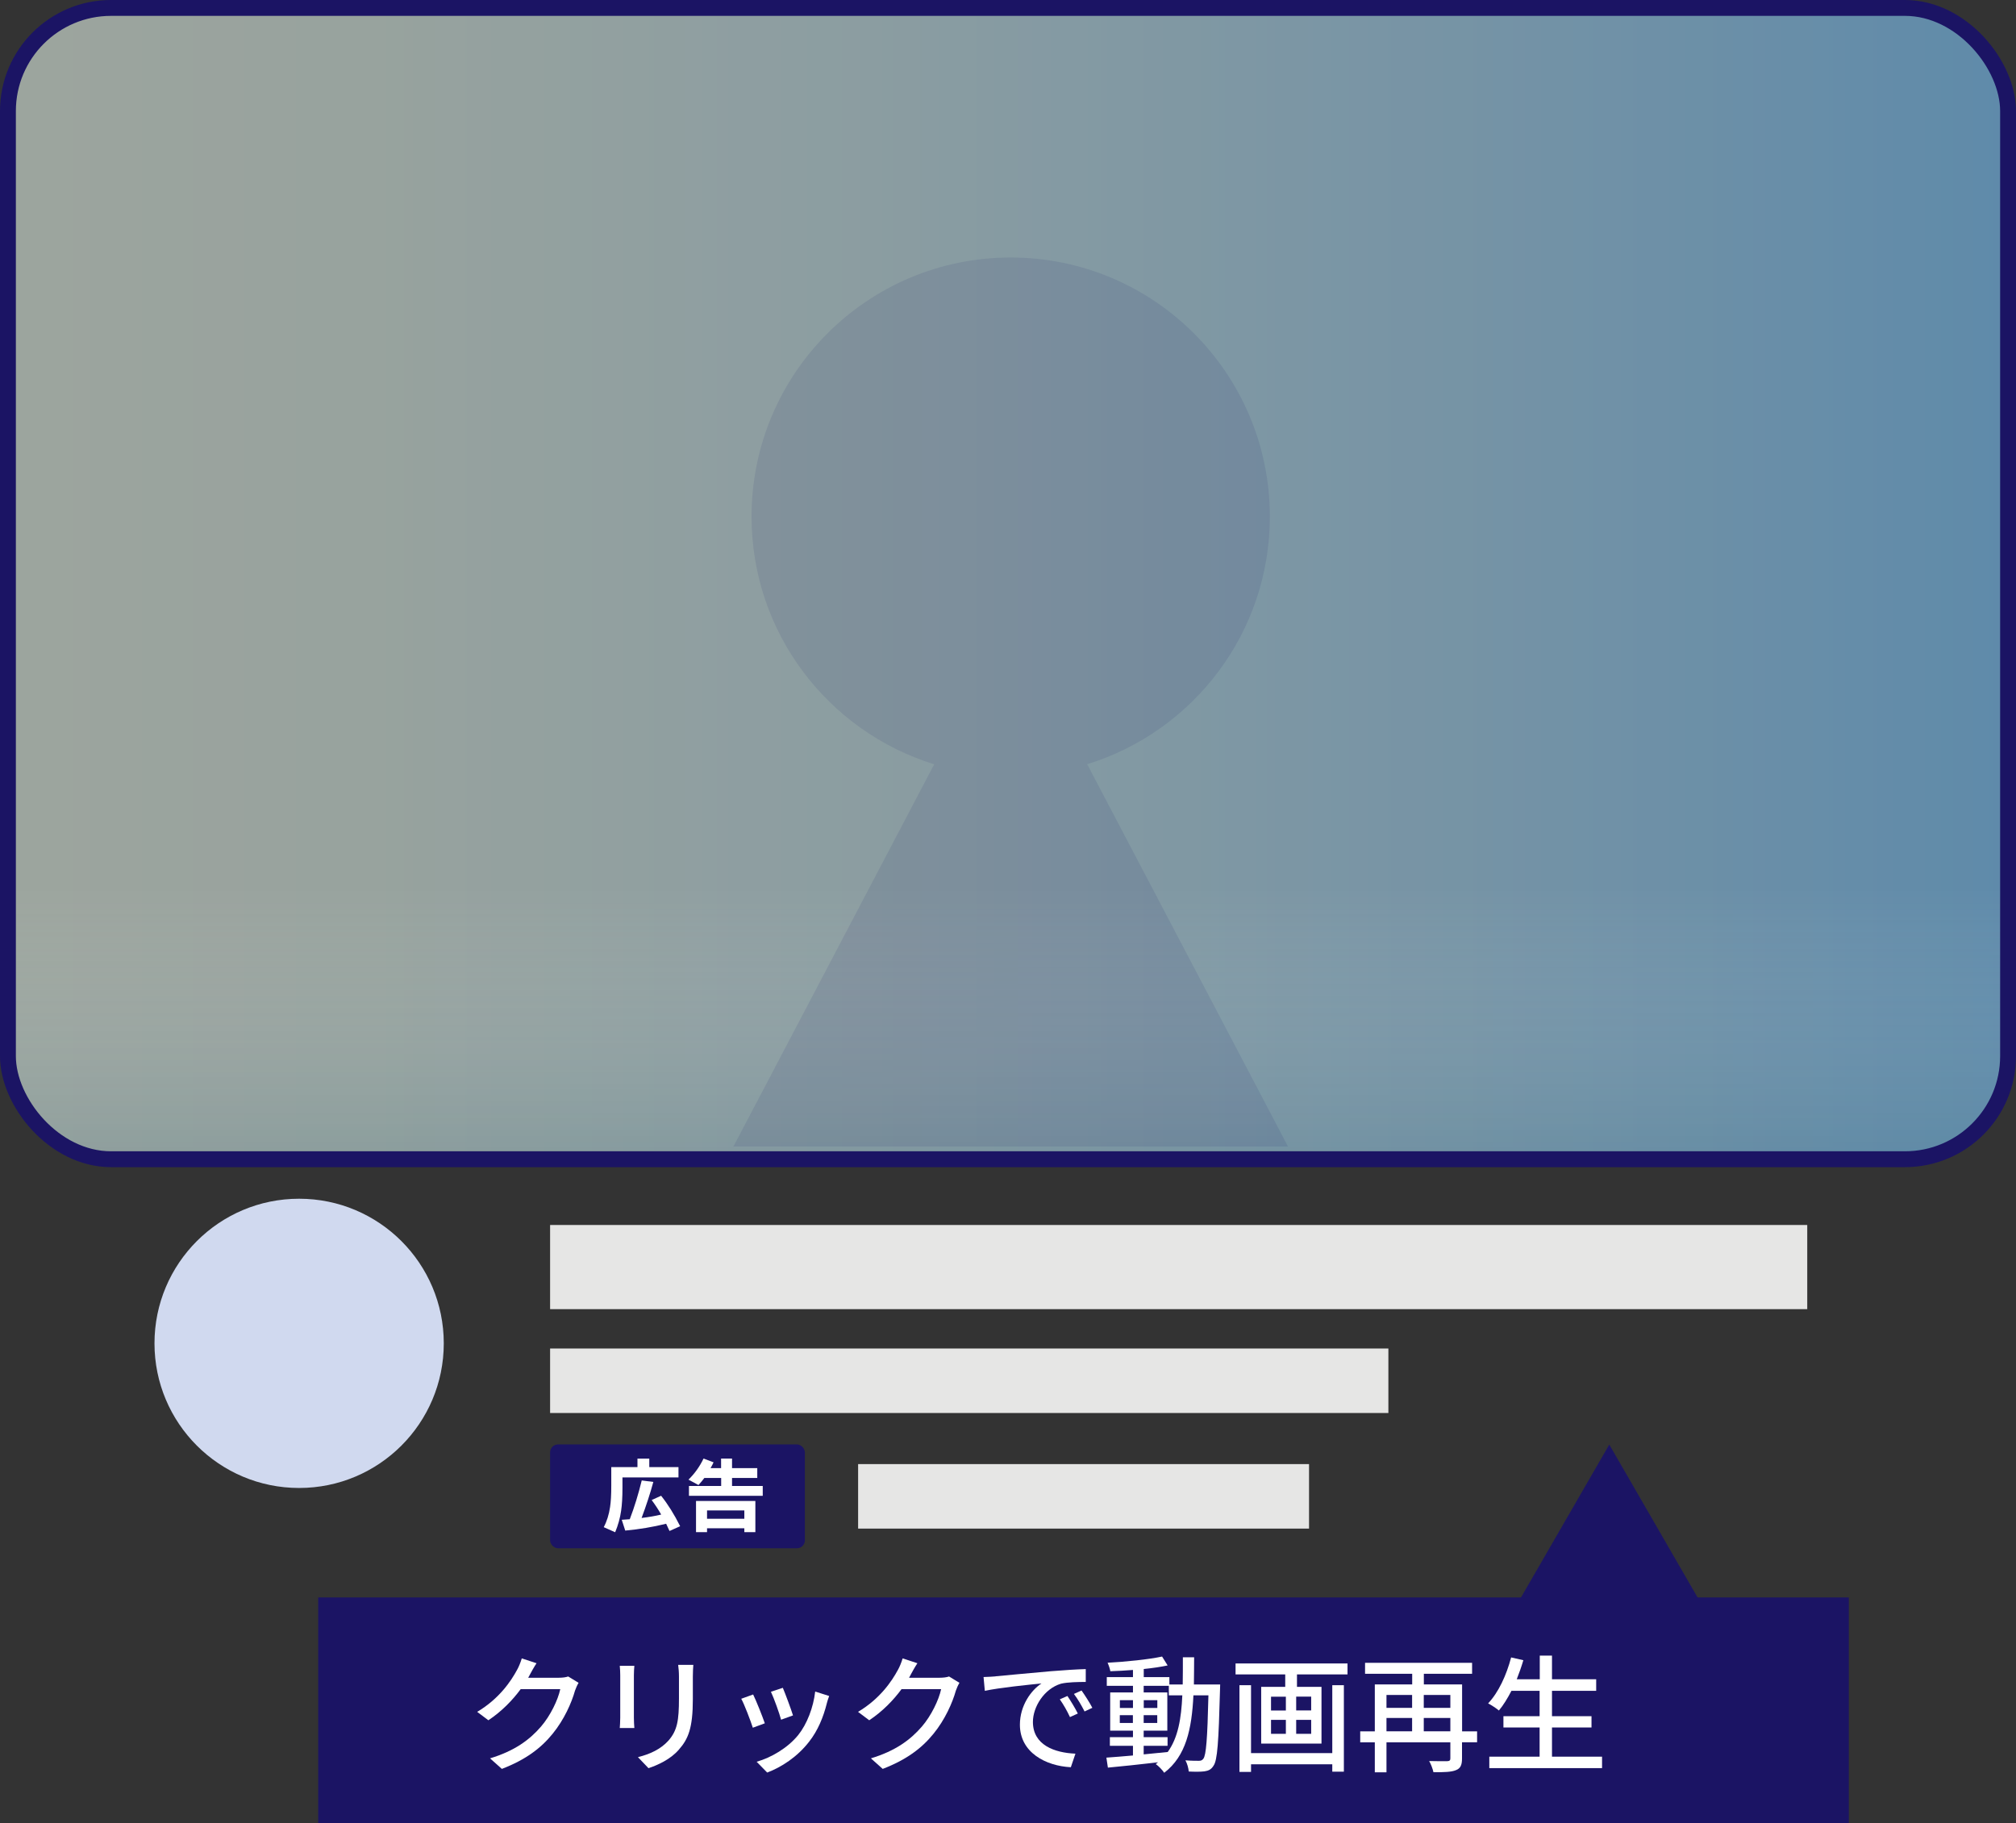 <?xml version="1.0" encoding="UTF-8"?>
<svg id="_レイヤー_2" data-name="レイヤー 2" xmlns="http://www.w3.org/2000/svg" xmlns:xlink="http://www.w3.org/1999/xlink" viewBox="0 0 254.08 229.81">
  <rect x="0" y="0" width="254.08" height="229.81" fill="#333333" stroke="none"/>
  <defs>
    <style>
      .cls-1, .cls-2, .cls-3, .cls-4, .cls-5, .cls-6, .cls-7 {
        stroke-width: 0px;
      }

      .cls-1, .cls-4 {
        fill: #1b1464;
      }

      .cls-2 {
        fill: url(#_名称未設定グラデーション_44);
      }

      .cls-3 {
        fill: url(#_名称未設定グラデーション_120);
      }

      .cls-4 {
        opacity: .1;
      }

      .cls-8 {
        opacity: .67;
      }

      .cls-5 {
        fill: #e6e6e5;
      }

      .cls-9 {
        fill: none;
        stroke: #1b1464;
        stroke-miterlimit: 10;
        stroke-width: 2px;
      }

      .cls-6 {
        fill: #fff;
      }

      .cls-7 {
        fill: #d0d9ef;
      }
    </style>
    <linearGradient id="_名称未設定グラデーション_120" data-name="名称未設定グラデーション 120" x1="1.63" y1="73.61" x2="253.71" y2="73.61" gradientUnits="userSpaceOnUse">
      <stop offset="0" stop-color="#d0dcd2"/>
      <stop offset=".18" stop-color="#c9d9d3"/>
      <stop offset=".43" stop-color="#b6d1d7"/>
      <stop offset=".72" stop-color="#97c3dd"/>
      <stop offset="1" stop-color="#74b5e4"/>
    </linearGradient>
    <linearGradient id="_名称未設定グラデーション_44" data-name="名称未設定グラデーション 44" x1="127.65" y1="111.21" x2="127.65" y2="148.67" gradientUnits="userSpaceOnUse">
      <stop offset="0" stop-color="#fff" stop-opacity="0"/>
      <stop offset="1" stop-color="#43798f" stop-opacity=".2"/>
    </linearGradient>
  </defs>
  <g id="_コンテンツ" data-name="コンテンツ">
    <g>
      <g class="cls-8">
        <rect class="cls-3" x="1.63" y="1.05" width="252.08" height="145.12" rx="13" ry="13"/>
      </g>
      <path class="cls-2" d="M1.88,112.29h251.54v22c0,6.07-4.93,11-11,11H12.88c-6.07,0-11-4.93-11-11v-22h0Z"/>
      <circle class="cls-7" cx="37.7" cy="169.33" r="18.23"/>
      <rect class="cls-5" x="69.33" y="154.41" width="158.44" height="10.61"/>
      <rect class="cls-5" x="69.33" y="169.98" width="105.65" height="8.13"/>
      <g>
        <rect class="cls-1" x="69.33" y="182.07" width="32.11" height="13.09" rx="1" ry="1"/>
        <g>
          <path class="cls-6" d="M85.51,186.23h-7.06v1.32c0,1.18-.06,2.14-.17,2.89-.13.91-.38,1.81-.75,2.7l-1.44-.64c.4-.75.66-1.6.8-2.55.1-.65.15-1.55.15-2.68v-2.34h3.3v-1.07h1.49v1.07h3.68v1.3ZM83.95,192.07c-1.67.41-3.39.7-5.15.86l-.44-1.36c.35-.02.68-.04,1.01-.07.58-1.51,1.08-3.14,1.51-4.89l1.46.19c-.4,1.47-.9,2.99-1.48,4.54.91-.11,1.73-.25,2.47-.43-.36-.63-.76-1.24-1.2-1.83l1.19-.54c.85,1.06,1.65,2.34,2.4,3.84l-1.34.6c-.13-.29-.27-.6-.43-.92Z"/>
          <path class="cls-6" d="M89.93,184.33c-.1.22-.22.46-.38.73h1.33v-1.21h1.38v1.21h3.18v1.24h-3.18v1.01h3.87v1.24h-9.3v-1.24h4.06v-1.01h-2.12c-.22.3-.47.59-.74.89l-1.26-.68c.76-.74,1.4-1.62,1.9-2.66l1.27.48ZM95.21,193.13h-1.4v-.49h-4.7v.49h-1.39v-3.93h7.48v3.93ZM93.81,191.44v-1.05h-4.7v1.05h4.7Z"/>
        </g>
      </g>
      <rect class="cls-5" x="108.15" y="184.55" width="56.83" height="8.13"/>
      <rect class="cls-1" x="40.1" y="201.36" width="192.91" height="28.45"/>
      <polygon class="cls-1" points="202.82 182.09 185.08 212.81 220.56 212.81 202.82 182.09"/>
      <path class="cls-4" d="M162.33,144.52l-25.31-48.19c13.33-4.11,23.02-16.53,23.02-31.21,0-18.04-14.62-32.66-32.66-32.66s-32.66,14.62-32.66,32.66c0,14.68,9.69,27.1,23.02,31.22l-25.31,48.19h69.91Z"/>
      <g>
        <path class="cls-6" d="M66.79,211.08c-.06.13-.14.27-.22.4h3.84c.45,0,.9-.05,1.2-.16l1.31.8c-.16.26-.34.66-.45.98-.43,1.54-1.38,3.68-2.82,5.44-1.47,1.82-3.41,3.28-6.4,4.43l-1.49-1.33c3.09-.93,4.99-2.34,6.42-4,1.18-1.36,2.15-3.38,2.43-4.72h-4.99c-1.02,1.38-2.38,2.8-4.07,3.92l-1.41-1.06c2.79-1.66,4.27-3.89,5.03-5.3.19-.32.46-.98.59-1.44l1.86.61c-.32.48-.66,1.1-.83,1.42Z"/>
        <path class="cls-6" d="M79.89,211.16v5.36c0,.42.03.98.06,1.3h-1.84c.02-.27.06-.83.06-1.3v-5.36c0-.29-.02-.85-.06-1.18h1.84c-.03.34-.06.74-.06,1.18ZM87.32,211.32v2.85c0,3.67-.58,5.03-1.76,6.37-1.04,1.22-2.66,1.95-3.83,2.34l-1.33-1.39c1.52-.38,2.85-.99,3.84-2.08,1.12-1.28,1.33-2.53,1.33-5.33v-2.75c0-.58-.05-1.06-.1-1.47h1.91c-.03.42-.06.9-.06,1.47Z"/>
        <path class="cls-6" d="M96.4,217.22l-1.52.56c-.27-.85-1.1-3.03-1.46-3.65l1.5-.54c.37.74,1.17,2.75,1.47,3.63ZM104.2,214.73c-.43,1.71-1.12,3.41-2.24,4.83-1.47,1.89-3.46,3.19-5.27,3.87l-1.33-1.36c1.81-.51,3.92-1.73,5.25-3.38,1.1-1.38,1.9-3.46,2.13-5.47l1.76.56c-.14.4-.24.69-.3.94ZM99.94,216.23l-1.5.54c-.19-.75-.91-2.75-1.28-3.52l1.5-.5c.29.67,1.07,2.77,1.28,3.47Z"/>
        <path class="cls-6" d="M114.79,211.08c-.06.13-.14.27-.22.4h3.84c.45,0,.9-.05,1.2-.16l1.31.8c-.16.26-.34.66-.45.98-.43,1.54-1.38,3.68-2.82,5.44-1.47,1.82-3.41,3.28-6.4,4.43l-1.49-1.33c3.09-.93,4.99-2.34,6.42-4,1.18-1.36,2.15-3.38,2.43-4.72h-4.99c-1.02,1.38-2.38,2.8-4.07,3.92l-1.41-1.06c2.79-1.66,4.27-3.89,5.03-5.3.19-.32.46-.98.59-1.44l1.86.61c-.32.48-.66,1.1-.83,1.42Z"/>
        <path class="cls-6" d="M125.46,211.3c1.17-.11,4.02-.38,6.96-.64,1.71-.14,3.31-.24,4.42-.27v1.62c-.9,0-2.29.02-3.12.22-2.13.64-3.54,2.93-3.54,4.82,0,2.91,2.72,3.89,5.36,4l-.58,1.71c-3.14-.16-6.42-1.84-6.42-5.36,0-2.42,1.42-4.35,2.72-5.2-1.62.16-5.35.54-7.14.93l-.16-1.74c.61-.02,1.17-.05,1.49-.08ZM135.84,215.99l-.99.45c-.38-.82-.8-1.55-1.28-2.24l.96-.42c.38.56.98,1.54,1.31,2.21ZM137.67,215.27l-.98.46c-.42-.82-.83-1.52-1.34-2.21l.96-.43c.38.54,1.01,1.5,1.36,2.18Z"/>
        <path class="cls-6" d="M153.78,212.33s-.02.51-.02.69c-.18,6.61-.32,8.88-.83,9.57-.3.48-.64.61-1.14.69-.48.06-1.22.06-1.97.02-.03-.4-.19-1.01-.42-1.41.74.06,1.39.06,1.68.06.27,0,.42-.05.58-.26.35-.45.51-2.48.64-7.99h-1.89c-.21,4.26-.93,7.65-3.68,9.76-.22-.34-.72-.86-1.07-1.1.1-.06.19-.14.29-.22-2.3.27-4.61.51-6.32.67l-.19-1.26c.93-.06,2.08-.16,3.35-.27v-1.22h-2.91v-1.09h2.91v-.82h-2.87v-4.82h2.87v-.83h-3.3v-1.1h3.3v-.9c-.98.08-1.95.13-2.85.16-.05-.3-.21-.78-.35-1.07,2.37-.13,5.2-.42,6.87-.78l.7,1.12c-.85.18-1.9.34-3.01.45v1.02h3.23v.93h1.68c.02-1.09.02-2.22.02-3.43h1.42c0,1.18-.02,2.34-.03,3.43h3.31ZM141.14,215.29h1.65v-.98h-1.65v.98ZM142.78,217.18v-.98h-1.65v.98h1.65ZM144.14,221.14c.99-.1,2.02-.19,3.03-.3,1.31-1.81,1.71-4.23,1.84-7.14h-1.7v-1.2h-3.17v.83h2.98v4.82h-2.98v.82h3.01v1.09h-3.01v1.09ZM145.86,215.29v-.98h-1.71v.98h1.71ZM144.14,216.2v.98h1.71v-.98h-1.71Z"/>
        <path class="cls-6" d="M169.83,209.68v1.38h-6.37v1.57h3.09v7.15h-7.6v-7.15h3.03v-1.57h-6.26v-1.38h14.12ZM167.91,212.42h1.46v10.9h-1.46v-.93h-10.24v.96h-1.46v-10.93h1.46v8.56h10.24v-8.56ZM160.19,215.61h1.87v-1.74h-1.87v1.74ZM160.19,218.55h1.87v-1.76h-1.87v1.76ZM165.25,213.86h-1.89v1.74h1.89v-1.74ZM165.25,216.79h-1.89v1.76h1.89v-1.76Z"/>
        <path class="cls-6" d="M186.15,219.61h-1.89v2.05c0,.82-.19,1.25-.77,1.47-.58.24-1.47.26-2.83.26-.08-.4-.32-1.04-.54-1.41.98.03,2.02.02,2.27.02.3-.02.4-.1.4-.35v-2.03h-8.05v3.78h-1.47v-3.78h-1.84v-1.38h1.84v-5.92h4.71v-1.34h-5.94v-1.38h13.49v1.38h-6.08v1.34h4.82v5.92h1.89v1.38ZM174.74,213.65v1.63h3.23v-1.63h-3.23ZM174.74,218.23h3.23v-1.68h-3.23v1.68ZM179.44,213.65v1.63h3.35v-1.63h-3.35ZM182.79,218.23v-1.68h-3.35v1.68h3.35Z"/>
        <path class="cls-6" d="M201.91,221.43v1.44h-14.21v-1.44h6.34v-3.68h-4.56v-1.42h4.56v-3.2h-3.55c-.5.96-1.02,1.81-1.58,2.48-.3-.26-.96-.69-1.36-.9,1.3-1.36,2.31-3.55,2.9-5.79l1.54.35c-.24.82-.53,1.63-.83,2.4h2.9v-2.98h1.54v2.98h5.57v1.46h-5.57v3.2h4.98v1.42h-4.98v3.68h6.34Z"/>
      </g>
      <rect class="cls-9" x="1" y="1" width="252.08" height="145.12" rx="13" ry="13"/>
    </g>
  </g>
</svg>